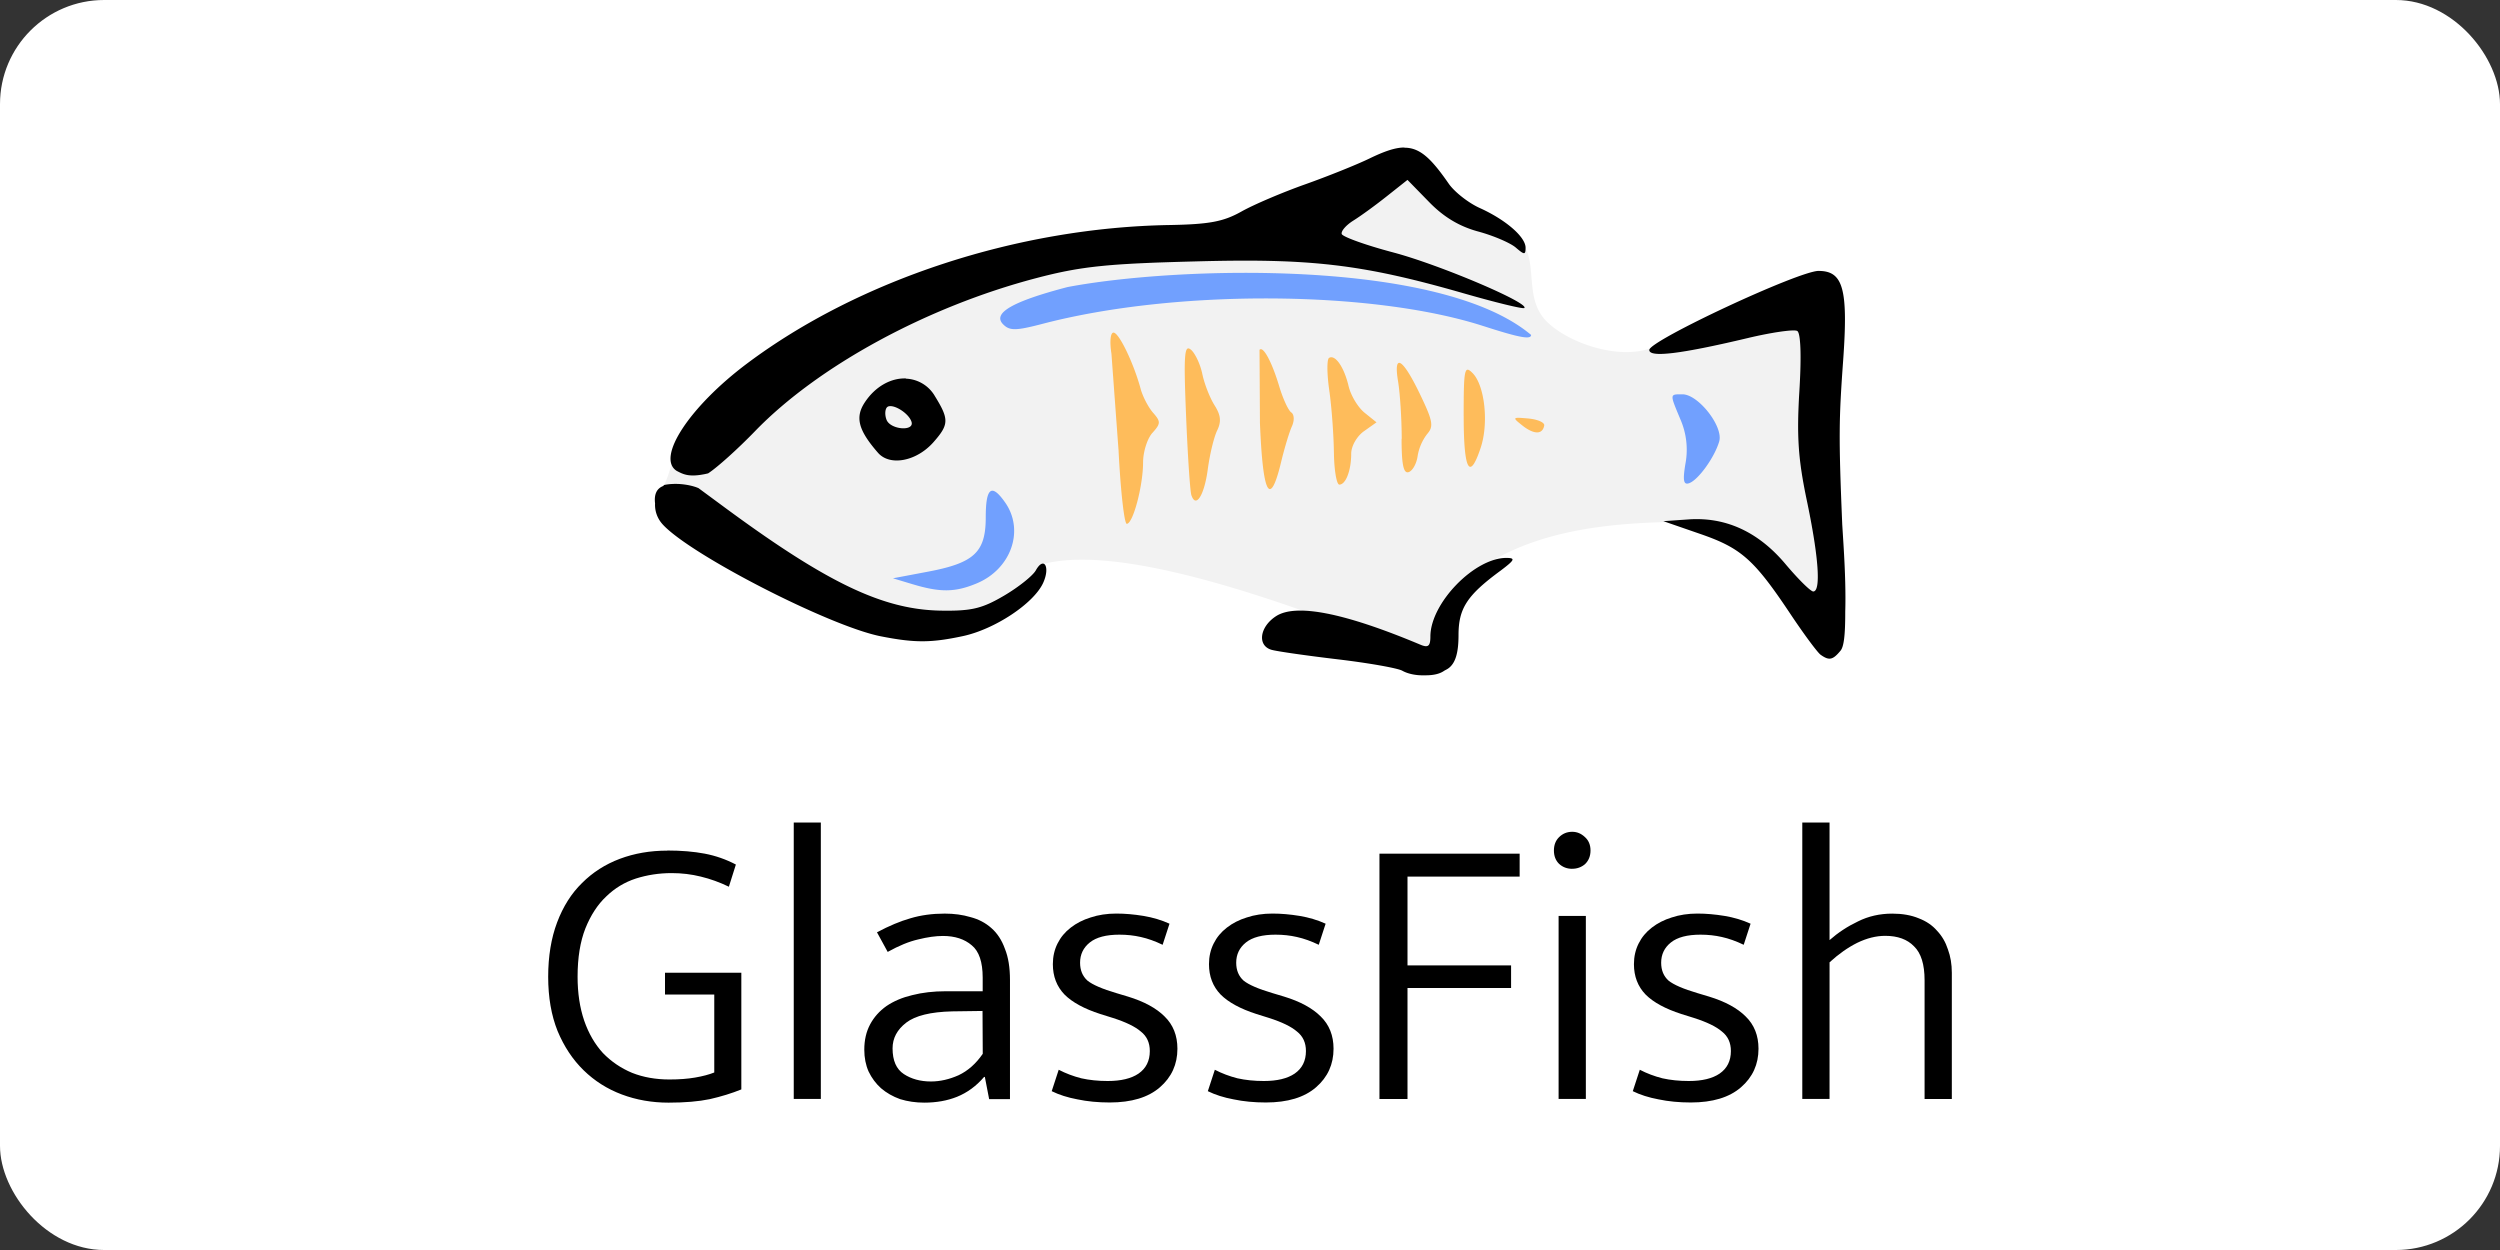 <?xml version="1.0" ?>
<svg xmlns="http://www.w3.org/2000/svg" xmlns:ns1="http://www.w3.org/1999/xlink" width="120" height="60">
  <rect width="100%" height="100%" fill="#333333" stroke="none"/>
  <rect width="120" height="60" rx="5" fill="white"/>
  <path d="M67.557 8.625l-.97.768-1.62 1.18c-.358.223-.6.514-.565.65s1.16.535 2.48.886c2.214.588 6.53 2.42 6.285 2.666-.058.058-1.36-.26-2.894-.7-4.887-1.406-7.33-1.692-12.95-1.535-4.18.117-5.447.248-7.585.8-5.252 1.38-10.474 4.222-13.5 7.348-.817.844-1.83 1.757-2.253 2.025-.903.215-1.193.043-1.502-.118-.123-.076-.206-.176-.253-.304-.103.372-.216.703-.337.97a2.37 2.37 0 0 1 .422-.042c.46-.014.926.083 1.198.202l1.18.87c4.977 3.676 7.662 4.965 10.453 5.01 1.463.024 1.968-.094 3.03-.717.612-.36 1.215-.823 1.45-1.105.034-.04.058-.078.076-.1.156-.28.302-.36.397-.312 2.242-.576 6.197.052 12.42 2.244 1.26.038 3.133.582 5.644 1.637.367.154.472.066.472-.397 0-1.4 1.646-3.263 3.088-3.678v-.008c2.482-1.417 5.528-1.736 8.234-1.805l-.118-.042 1.198-.084c1.787-.128 3.355.6 4.657 2.134.615.73 1.216 1.325 1.34 1.325.376 0 .26-1.654-.304-4.345-.422-2.01-.494-3.104-.363-5.264.103-1.69.064-2.792-.1-2.894-.147-.09-1.23.067-2.404.346-3.22.764-4.7.94-4.7.565 0-.02.017-.046.042-.076-1.596.55-3.91-.283-4.92-1.25-1.076-1.03-.54-2.5-1.063-3.586-.001.34-.062.335-.472-.017-.26-.223-1.066-.57-1.797-.768-.905-.244-1.66-.693-2.362-1.417z" fill="#f2f2f2"/>
  <path d="M53.687 21.577l-.338-4.6c-.09-.576-.05-1.012.1-1.012.262 0 .967 1.463 1.302 2.7.1.37.37.888.597 1.147.374.426.37.52-.032.966-.246.272-.447.91-.448 1.417-.002 1.132-.484 2.948-.783 2.948-.12 0-.3-1.6-.397-3.577zm3.496 2.177c-.06-.195-.175-1.913-.252-3.817-.12-2.922-.083-3.414.23-3.154.205.17.452.695.55 1.167s.362 1.147.585 1.5c.304.48.336.785.127 1.215-.154.316-.355 1.15-.448 1.85-.168 1.27-.58 1.915-.793 1.238zm3.294-3.515l-.02-3.446c.173-.202.594.576.944 1.747.178.594.438 1.16.578 1.255.146.1.16.388.03.675-.124.275-.354 1.037-.512 1.693-.54 2.253-.886 1.603-1.022-1.924zm3.55 1.474c-.01-.854-.11-2.196-.223-2.983s-.117-1.484-.01-1.55c.3-.18.727.453.94 1.36.105.445.45 1.016.764 1.27l.574.462-.607.43c-.337.24-.607.714-.607 1.068 0 .813-.26 1.492-.57 1.492-.133 0-.25-.7-.26-1.552zm3.256-.652c-.002-.94-.08-2.184-.177-2.764-.233-1.4.235-1.106 1.1.722.57 1.19.614 1.456.3 1.81a2.38 2.38 0 0 0-.461 1.068c-.05.36-.244.704-.43.765-.246.08-.338-.353-.34-1.6zm2.973-1.093c0-2.265.038-2.45.426-2.062.584.584.784 2.394.395 3.573-.537 1.628-.82 1.107-.82-1.51zm2.824.46c-.506-.397-.494-.41.28-.34.445.04.79.192.763.337-.08.44-.486.44-1.044.004z" fill="#febc5b"/>
  <path d="M67.413 7.08c-.45 0-.977.188-1.687.532-.62.3-2.01.857-3.088 1.24s-2.452.966-3.046 1.3c-.87.49-1.543.616-3.476.65-7.272.125-14.875 2.617-20.248 6.64-2.775 2.078-4.388 4.542-3.383 5.163.31.16.6.333 1.502.118.423-.268 1.436-1.18 2.253-2.025 3.025-3.126 8.246-5.968 13.5-7.348 2.138-.562 3.404-.693 7.585-.8 5.622-.157 8.063.13 12.95 1.535 1.534.44 2.836.758 2.894.7.246-.246-4.072-2.078-6.285-2.666-1.322-.35-2.435-.75-2.48-.886s.207-.427.565-.65 1.087-.755 1.62-1.18l.97-.768 1.038 1.063c.703.724 1.458 1.173 2.362 1.417.73.198 1.537.545 1.797.768.415.356.472.36.472.008 0-.518-.955-1.345-2.202-1.907-.543-.245-1.21-.77-1.485-1.164-.838-1.208-1.375-1.73-2.126-1.73zm19.885 5.923c-.96 0-8.133 3.35-8.133 3.796 0 .375 1.48.2 4.7-.565 1.174-.28 2.258-.437 2.404-.346.165.102.204 1.204.1 2.894-.13 2.16-.06 3.254.363 5.264.564 2.69.68 4.345.304 4.345-.125 0-.726-.595-1.34-1.325-1.302-1.544-2.87-2.262-4.657-2.134l-1.198.084 1.78.616c1.96.678 2.575 1.223 4.32 3.84.644.965 1.297 1.848 1.45 1.957.408.29.582.254.953-.194.16-.19.23-.727.228-1.88.026-.826-.002-1.886-.084-3.214l-.06-.962c-.176-4.22-.16-5.046.042-7.854.248-3.44.01-4.32-1.173-4.32zm-43.81 5.163c-.707-.028-1.468.37-1.983 1.156-.468.715-.304 1.33.64 2.413.574.657 1.855.407 2.666-.515.743-.844.748-1.094.067-2.2a1.68 1.68 0 0 0-1.392-.844zm-.8 1.333c.305-.05.935.358 1.063.742.16.48-1.013.39-1.198-.093-.088-.23-.074-.5.025-.6.028-.028.066-.043.1-.05zm-10.36 3.73c-.153.005-.303.018-.447.05-.02.016-.033.034-.05.05-.308.12-.44.398-.388.835-.017.358.1.712.363 1.004 1.31 1.45 8.016 4.89 10.47 5.374 1.628.322 2.416.318 3.94-.008 1.538-.33 3.407-1.57 3.856-2.556.35-.768.037-1.298-.354-.6-.143.256-.827.804-1.527 1.215-1.06.623-1.566.74-3.03.717-2.79-.046-5.476-1.335-10.453-5.01l-1.18-.87c-.272-.12-.74-.216-1.198-.202zm40 3.552c-1.536-.025-3.67 2.166-3.67 3.77 0 .463-.105.55-.472.397-3.668-1.54-5.987-1.994-6.943-1.367-.784.513-.903 1.41-.21 1.61.26.075 1.687.28 3.172.456s2.882.423 3.105.548c.287.16.685.233 1.08.22.02.001.04 0 .06 0 .357-.001.655-.068.86-.21.02-.01.022-.015.025-.017.07-.036.143-.073.202-.118.327-.248.472-.74.472-1.578 0-1.286.4-1.913 2.025-3.105.664-.5.72-.6.295-.607z"/>
  <path d="M43.806 28.043l-.945-.285 1.682-.318c2.226-.42 2.773-.937 2.773-2.614 0-1.426.278-1.638.93-.708.94 1.34.29 3.193-1.36 3.883-1.037.433-1.75.443-3.078.042zm37.1-5.81a3.65 3.65 0 0 0-.241-2.09c-.525-1.257-.528-1.216.093-1.216.76 0 1.97 1.546 1.765 2.258-.22.765-1.012 1.864-1.45 2.01-.267.09-.307-.14-.168-.96zm-9.708-6.583c-5.336-1.723-14.777-1.772-21.14-.11-1.3.34-1.59.344-1.905.03-.535-.535.434-1.097 3.084-1.79 5.187-.993 17.868-1.392 22.255 2.296 0 .238-.557.134-2.295-.427z" fill="#71a0fe"/>
  <path d="M32.033 40.825q1 0 1.794.15.785.15 1.495.523l-.336 1.065q-.654-.318-1.346-.486-.673-.168-1.402-.168-.897 0-1.72.262-.804.262-1.42.86-.617.58-1 1.533-.374.953-.374 2.318 0 1.178.318 2.112.318.916.897 1.55.598.617 1.402.953.804.318 1.794.318.7 0 1.234-.093.542-.093.916-.243v-3.74H31.92v-1.047h3.664v5.6q-.692.28-1.514.467-.804.168-1.98.168-1.196 0-2.243-.393-1.047-.393-1.832-1.16-.785-.766-1.252-1.888-.45-1.122-.45-2.598 0-1.477.43-2.617.43-1.14 1.196-1.888.766-.766 1.813-1.16 1.047-.393 2.28-.393zM38.1 52.75V39.48h1.3v13.27zm3.995-8q.88-.467 1.608-.673.748-.224 1.645-.224.673 0 1.234.168.58.15 1 .523.43.374.654 1 .243.598.243 1.495v5.72h-1l-.206-1.065h-.037q-.56.654-1.3.953-.7.28-1.57.28-.617 0-1.16-.168-.523-.187-.916-.523-.374-.336-.598-.804-.206-.467-.206-1.047 0-.692.28-1.215.28-.523.785-.88.523-.355 1.234-.523.73-.187 1.608-.187h1.776v-.654q0-1.122-.523-1.55-.523-.45-1.383-.45-.523 0-1.196.168-.654.15-1.458.598zm5.066 3.776l-1.458.02q-1.55.037-2.206.542-.654.505-.654 1.234 0 .88.542 1.234.542.355 1.3.355.654 0 1.327-.3.673-.318 1.16-1.028z"/>
  <use ns1:href="#B"/>
  <use ns1:href="#B" x="7.494"/>
  <path d="M72.943 40.975v1.103H67.56v4.262h4.972v1.084H67.56v5.327h-1.346V40.975zm1.87 11.775v-8.785h1.308v8.785zm.654-11.047q-.374 0-.636-.243-.243-.243-.243-.636 0-.393.243-.636.262-.262.636-.262.336 0 .598.243.28.243.28.654 0 .4-.262.654-.262.224-.617.224z"/>
  <use ns1:href="#B" x="27.892"/>
  <path d="M87.818 52.75H86.51V39.48h1.308v5.645q.617-.542 1.365-.897.748-.374 1.645-.374.73 0 1.27.224.542.206.88.598.355.374.523.897.187.505.187 1.122v6.056H92.38v-5.7q0-1.14-.505-1.626-.486-.505-1.383-.505-.654 0-1.346.336-.673.336-1.327.935z"/>
  <defs>
    <path id="B" d="M55.806 45.35q-.542-.262-1.047-.374-.486-.112-1.028-.112-.953 0-1.42.374-.467.374-.467.972 0 .542.355.86.374.3 1.383.598l.56.168q1.16.355 1.757.953.617.598.617 1.55 0 1.122-.84 1.85-.84.73-2.41.73-.84 0-1.55-.15-.7-.13-1.234-.393l.336-1.028q.505.262 1.084.41.58.13 1.27.13.953 0 1.477-.355.542-.374.542-1.084 0-.598-.43-.935-.41-.355-1.346-.654l-.598-.187q-1.16-.374-1.72-.935-.56-.58-.56-1.458 0-.542.224-.99.224-.45.636-.766.41-.318.953-.486.56-.187 1.234-.187.617 0 1.3.112.673.112 1.252.374z"/>
  </defs>
</svg>
